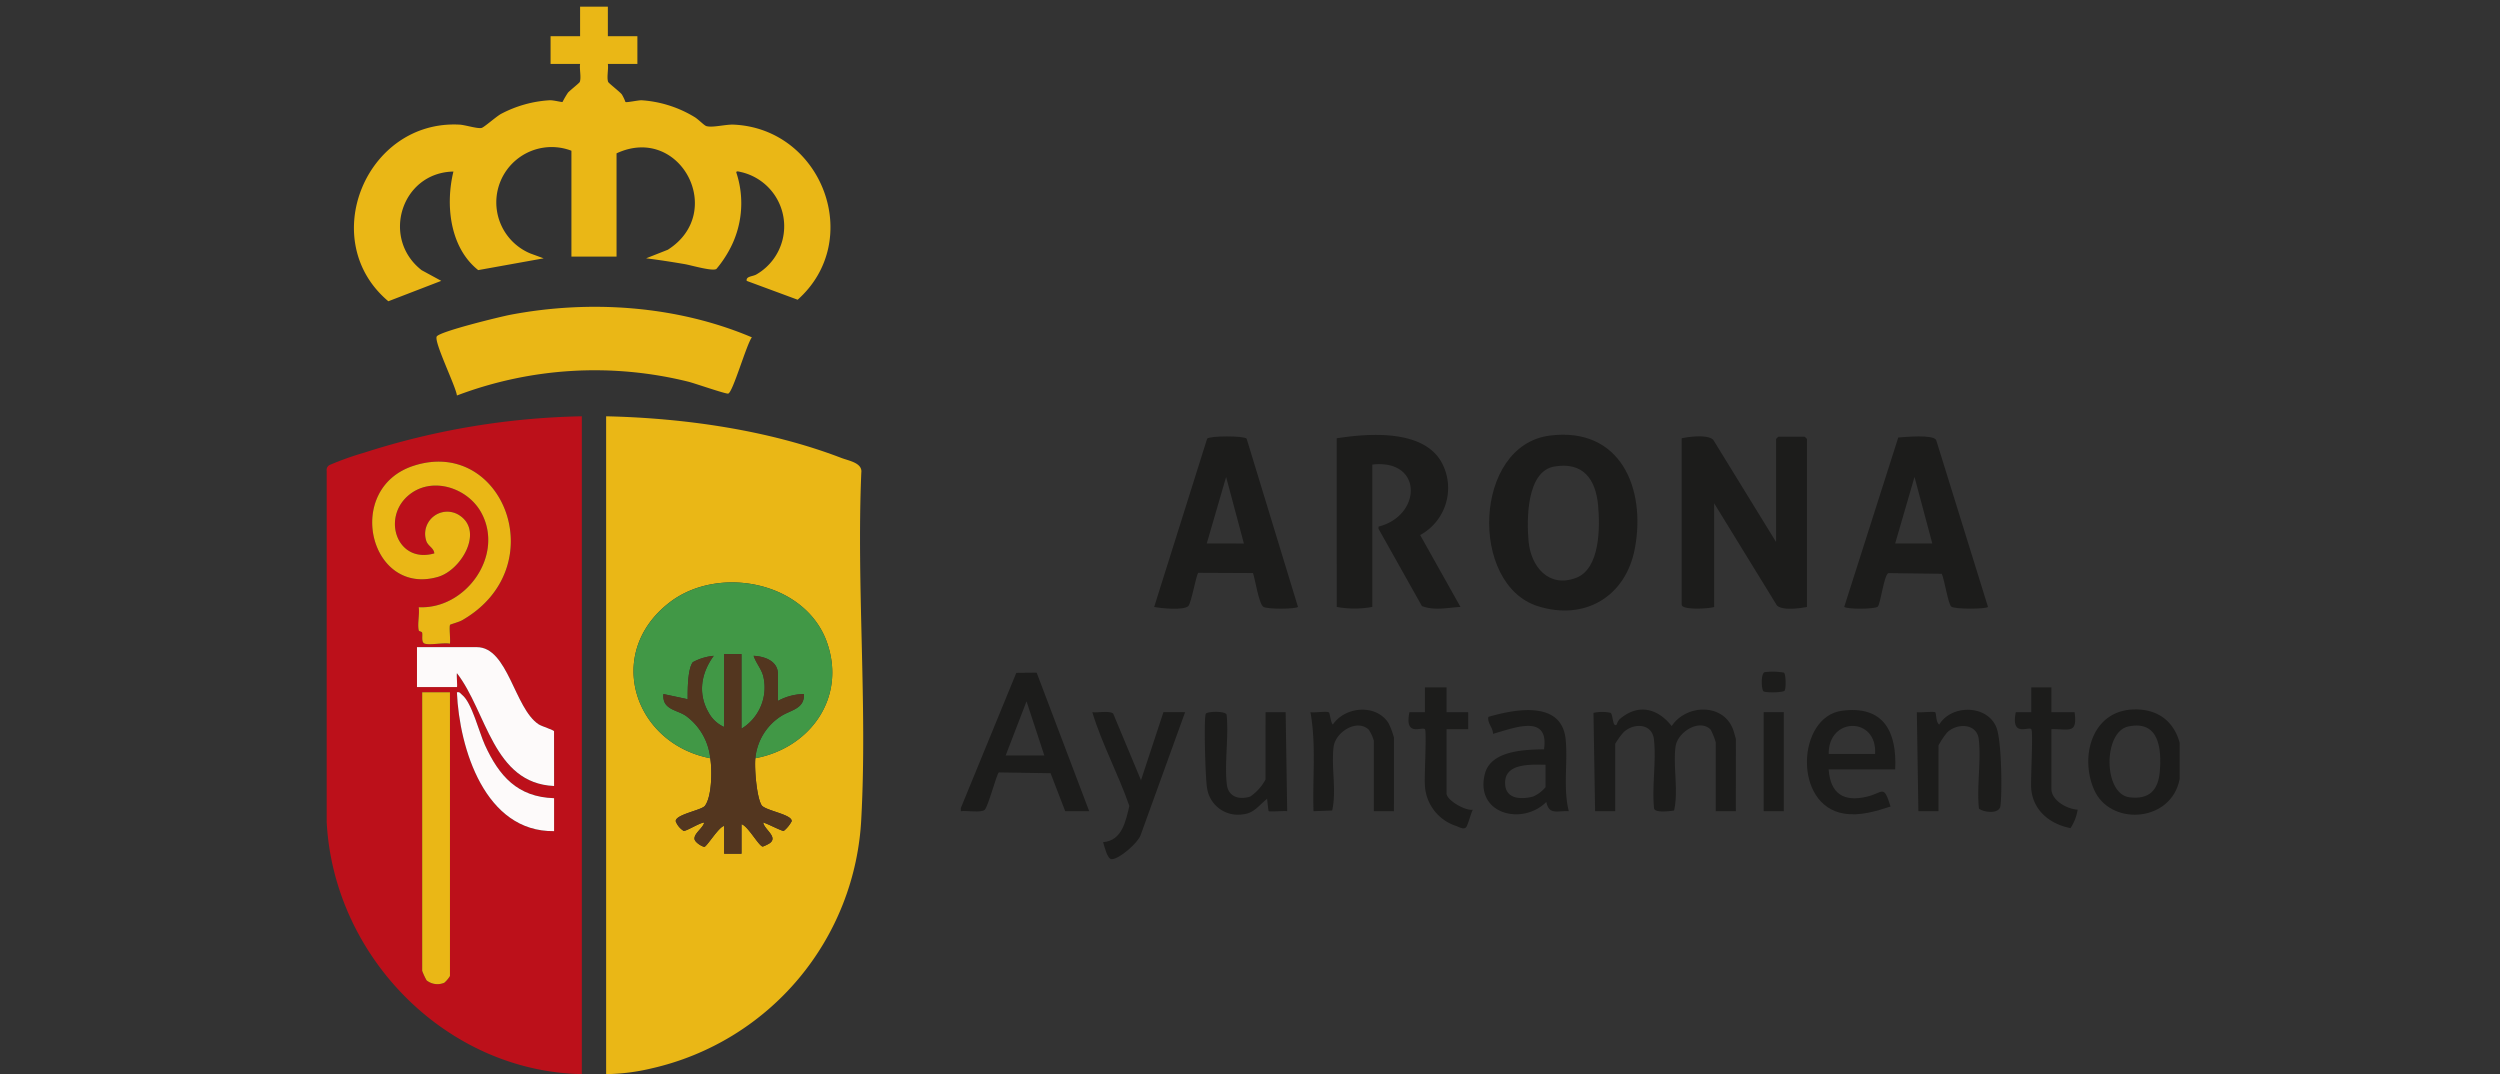 <svg xmlns="http://www.w3.org/2000/svg" xmlns:xlink="http://www.w3.org/1999/xlink" width="398" height="171" viewBox="0 0 398 171"><rect x="0" y="0" width="398" height="171" fill="#333333" stroke="none"/><defs><clipPath id="a"><rect width="295" height="170" transform="translate(0 0.026)" fill="none"/></clipPath></defs><g transform="translate(-830 -5949)"><g transform="translate(882 5949.954)"><g transform="translate(0 0.021)" clip-path="url(#a)"><path d="M167.566,197.538l8.838-21.532,3.24-.033,8.363,22.058H184.19l-2.329-6.045-8.234-.129c-.305.083-1.677,5.365-2.236,5.935-.538.547-2.946.1-3.824.239Zm7.142-8.375h6.157l-2.835-8.624Z" transform="translate(-66.608 -69.863)" fill="#1c1c1b"/><path d="M373.072,130.35V113.968a2.488,2.488,0,0,1,.369-.369h4.187a2.488,2.488,0,0,1,.369.369V140.7c-1.177.216-3.9.621-4.795-.254l-9.982-16.251v16.5c-.747.287-5.172.543-5.172-.369V113.845c1.161-.261,4.2-.639,5.036.258Z" transform="translate(-142.325 -45.045)" fill="#1c1c1b"/><path d="M316.834,113.241c11.208-1.425,15.349,8.348,13.538,17.976-1.439,7.654-7.961,11.554-15.449,9.183-10.936-3.462-10.285-25.608,1.911-27.159m.735,4.923c-4.466.756-4.422,8.495-4.119,11.884.363,4.067,3.223,7.492,7.562,5.848,3.854-1.46,3.816-8.089,3.513-11.505-.373-4.2-2.383-7-6.956-6.227" transform="translate(-122.103 -44.872)" fill="#1c1c1b"/><path d="M266.895,113.693c5.194-.813,14.138-1.486,16.879,4.179A8.535,8.535,0,0,1,280.18,129.1l6.417,11.44c-2.035.119-4.161.628-6.14-.137l-6.914-12.318.019-.334c6.894-1.745,7.1-10.79-1-9.873v22.663a15.621,15.621,0,0,1-5.665,0Z" transform="translate(-106.091 -44.893)" fill="#1c1c1b"/><path d="M423.888,140.7c-.317.354-5.327.393-5.851-.057-.493-.424-1.09-4.347-1.509-5.217l-8.493-.111c-.692.236-1.244,4.879-1.688,5.333-.428.437-5.058.437-5.342.032l8.6-26.955c1.14-.075,5.445-.509,6.028.382Zm-8.866-10.1-2.832-10.595L409.111,130.6Z" transform="translate(-159.4 -45.051)" fill="#1c1c1b"/><path d="M233.38,113.911l8.174,26.781c-.317.363-4.911.4-5.51-.008-.709-.487-1.313-4.358-1.644-5.376l-8.692-.039c-.337.091-1.119,4.867-1.629,5.31-.8.7-4.29.349-5.418.122l8.432-26.79c.4-.469,5.881-.48,6.287,0m-.434,16.692-2.832-10.595L227.035,130.6Z" transform="translate(-86.918 -45.052)" fill="#1c1c1b"/><path d="M357.4,201.91h-3.2V190.947a10.729,10.729,0,0,0-.808-2.024c-1.792-1.815-5.319.4-5.6,2.758-.391,3.261.493,6.925-.225,10.121-.652.1-2.952.407-3.182-.3-.368-3.506.372-7.631-.029-11.057-.3-2.521-3.184-2.642-4.819-1.114a11.315,11.315,0,0,0-1.344,1.859V201.91h-3.2l-.258-15.651a6.227,6.227,0,0,1,2.737-.007c.386.272.3,2.43.966,1.86a2.083,2.083,0,0,1,.483-.871c2.931-2.495,6-1.742,8.265,1.115,2.314-3.5,8.238-3.681,9.78.568.086.237.44,1.419.44,1.53Z" transform="translate(-133.054 -73.742)" fill="#1c1c1b"/><path d="M319.252,201.965c-1.722-.119-3.148.692-3.571-1.476-3.8,3.821-11.336,1.947-9.806-4.39.918-3.8,6.293-3.933,9.437-3.986.854-5.8-4.919-3.32-8.125-2.466.018-1-.929-1.689-.733-2.7,4.24-1.231,11.675-2.667,12.3,3.564.371,3.693-.427,7.711.5,11.452m-3.7-7.39c-2.112-.018-6.192-.316-6.42,2.571-.219,2.776,2.209,3.072,4.457,2.486a5.45,5.45,0,0,0,1.963-1.485Z" transform="translate(-121.505 -73.798)" fill="#1c1c1b"/><path d="M405.189,195.306H394.6c.281,3.922,2.437,5.23,6.165,4.319,2.547-.623,2.574-1.993,3.686,1.59-2.4.767-4.844,1.532-7.4,1.124-8.158-1.3-7.492-15.427-.336-16.373,6.67-.882,8.774,3.375,8.476,9.34m-3.2-2.464c.361-5.961-7.451-5.941-7.388,0Z" transform="translate(-155.477 -73.789)" fill="#1c1c1b"/><path d="M472.625,185.694c6.8-.247,8.828,6.043,7.252,11.71-1.76,6.33-11.014,6.749-13.486,1.036-2.281-5.269-.309-12.507,6.235-12.745m-.765,2.706c-4.036.837-4.013,10.76.183,11.28,3.079.382,4.562-1.08,4.819-4.061.313-3.639-.084-8.239-5-7.219" transform="translate(-185.028 -73.725)" fill="#1c1c1b"/><path d="M217.089,186.392l-7.1,19.626c-.47,1.232-3.411,3.8-4.611,3.779-.674-.009-1.157-2.1-1.342-2.711,3.024-.238,3.595-3.332,4.178-5.762-1.747-5.057-4.354-9.829-5.9-14.932.806.131,2.813-.294,3.331.238l4.423,10.6,3.573-10.841Z" transform="translate(-80.42 -73.99)" fill="#1c1c1b"/><path d="M423.628,201.931h-3.2l-.246-15.768c.528.1,2.72-.155,2.933.026.173.146.1,1.668.639,1.941,2.008-3.275,7.708-3.13,9.11.5.807,2.089.921,10.081.63,12.449-.163,1.332-2.573,1.082-3.425.446-.371-3.5.376-7.637-.029-11.057-.3-2.522-3.411-2.621-5.027-1.076a12.446,12.446,0,0,0-1.382,2.067Z" transform="translate(-167.022 -73.764)" fill="#1c1c1b"/><path d="M241.712,186.377h3.2l.246,15.768c-.489-.087-2.8.125-2.945-.014-.07-.069-.21-1.641-.26-1.958-1.27.989-2.037,2.287-3.814,2.463a4.959,4.959,0,0,1-5.729-4.123c-.277-1.292-.563-11.379-.2-11.9.249-.359,3.1-.471,3.306.173.357,3.519-.358,7.611.028,11.056.224,2,1.916,2.536,3.714,1.979a7.521,7.521,0,0,0,2.449-2.723Z" transform="translate(-92.237 -73.975)" fill="#1c1c1b"/><path d="M273.247,201.921h-3.2V190.713a6.106,6.106,0,0,0-.815-1.77c-1.892-1.783-5.31.388-5.594,2.75-.392,3.261.493,6.925-.225,10.121l-2.972.108c-.176-5.248.448-10.587-.49-15.766.6.126,2.575-.2,2.922.03.212.138.29,1.651.647,1.938,1.988-2.913,6.892-3.3,8.856-.233a12.232,12.232,0,0,1,.874,2.329Z" transform="translate(-103.33 -73.754)" fill="#1c1c1b"/><path d="M291.92,179.874v3.942h3.448v2.709H291.92v10.223c0,1.1,3.06,2.833,4.186,2.589-.39.831-.58,1.771-.956,2.608-.324.721-1.141.2-1.748-.028a7.18,7.18,0,0,1-4.926-6.4c-.119-1.329.314-8.67,0-8.989-.472-.474-3.279,1.314-2.465-2.709h2.464v-3.942Z" transform="translate(-113.63 -71.414)" fill="#1c1c1b"/><path d="M451.91,179.874v3.942H455.6c.49,3.591-.926,2.627-3.694,2.709v9.485c0,1.872,2.508,3.242,4.187,3.328a7.573,7.573,0,0,1-1.141,2.937c-3.256-.625-5.959-2.784-6.257-6.256-.119-1.381.345-9.157.01-9.494-.474-.477-3.273,1.321-2.465-2.709h2.464v-3.942Z" transform="translate(-177.325 -71.414)" fill="#1c1c1b"/><rect width="3.202" height="15.766" transform="translate(228.777 112.402)" fill="#1c1c1b"/><path d="M379.671,175.793a10.641,10.641,0,0,1,3.059.073c.34.237.349,2.54.124,2.864-.237.34-3.032.349-3.357.124-.364-.254-.463-2.852.174-3.061" transform="translate(-150.736 -69.762)" fill="#1c1c1b"/><path d="M47.641,0V4.7h4.7V9.119h-4.7c.124.828-.207,2.121.045,2.856.069.2,1.754,1.489,2.168,1.977a6.669,6.669,0,0,1,.581,1.216c.191.14,1.982-.283,2.6-.266a18.62,18.62,0,0,1,8.4,2.667c.58.337,1.526,1.334,1.874,1.44.978.3,3.061-.29,4.377-.229,14.091.657,20.808,18.4,10.17,27.875l-8.11-3c-.158-.76.961-.67,1.577-1.046a8.856,8.856,0,0,0-2.6-16.305c-.236-.052-.643-.182-.637.088a15.519,15.519,0,0,1-1.235,12.574,17.784,17.784,0,0,1-1.924,2.783c-.575.439-4.048-.593-5.073-.766-2.036-.345-4.08-.668-6.127-.919L57.183,38.7c9.395-5.962,1.958-20.058-8.16-15.347V39.791H41.84V22.935A8.808,8.808,0,0,0,35.3,39.29l2.121.775L27,41.941C22.5,38.378,21.75,31.6,23.054,26.252c-8.29.15-11.564,10.623-5.062,15.7l3.127,1.7L12.691,46.9C1.2,37.231,9.148,17.985,24.033,18.781c.912.049,2.875.689,3.516.521.393-.1,2.312-1.8,3.057-2.215A18.9,18.9,0,0,1,38.383,14.9c.578-.028,1.955.334,2.038.275a14.209,14.209,0,0,1,.874-1.491c.385-.42,1.818-1.53,1.88-1.71.252-.736-.08-2.029.045-2.856h-4.7V4.7h4.7V0Z" transform="translate(-2.869 0.086)" fill="#eab716"/><path d="M32.276,93.422c-.151-1.411-3.742-8.651-3.2-9.407.578-.81,10.16-3.147,11.757-3.449,12.7-2.406,26.485-1.448,38.4,3.6-.854,1.115-3.022,8.746-3.765,8.956-.351.1-5.36-1.648-6.33-1.888a61.929,61.929,0,0,0-36.857,2.192" transform="translate(-11.535 -31.438)" fill="#eab716"/><path d="M40.628,108.237V212.964C18.993,212.525,1.095,194.227.007,172.771l0-55.845A.9.9,0,0,1,.457,116a46.8,46.8,0,0,1,5.5-1.964,120.411,120.411,0,0,1,34.675-5.8m-25,36.2c.874.272,2.959-.2,4.005,0,.111-.563-.172-2.776.032-3.009.067-.077,1.409-.432,1.906-.718,14.675-8.425,6.49-29.207-7.732-24.589-11.13,3.613-7,20.809,3.872,17.689,3.687-1.057,7.231-7.1,3.59-9.694a3.523,3.523,0,0,0-5.476,3.822c.22.96,1.237,1.2,1.32,2.127-5.886,1.694-8.414-5.6-4.121-9.233,3.682-3.117,9.409-1.246,11.59,2.734,3.736,6.819-2.484,15.455-9.955,15.066.163,1.076-.228,2.7.008,3.68.049.206.487.166.539.381.11.465-.192,1.551.422,1.743m20.581,22.659v-8.7c0-.206-1.962-.788-2.468-1.124-3.846-2.559-4.851-12.278-9.826-12.278H14.384v6.356h6.354c.111,0-.083-1.9,0-2.211,4.754,6.121,5.744,17.538,15.467,17.961M19.633,152.172h-4.42v44.351a10.692,10.692,0,0,0,.7,1.512,2.763,2.763,0,0,0,2.829.377,4.631,4.631,0,0,0,.892-1.059Zm16.575,16.856c-5.827-.175-8.758-3.539-11.011-8.468-.926-2.024-2.077-6.75-3.627-7.978-.279-.221-.36-.529-.831-.409.391,8.962,4.478,22.264,15.469,22.1Z" transform="translate(0 -42.938)" fill="#bc101a"/><path d="M20.414,149.2c-.613-.191-.311-1.278-.422-1.743-.051-.216-.49-.175-.539-.381-.235-.977.156-2.6-.007-3.681,7.471.389,13.691-8.247,9.954-15.066-2.18-3.98-7.908-5.85-11.589-2.734-4.293,3.634-1.766,10.926,4.121,9.232-.083-.927-1.1-1.167-1.321-2.127a3.523,3.523,0,0,1,5.476-3.822c3.641,2.593.1,8.636-3.59,9.694-10.876,3.12-15-14.076-3.872-17.689,14.221-4.618,22.408,16.164,7.732,24.589-.5.286-1.839.641-1.906.718-.2.233.078,2.446-.033,3.009-1.047-.2-3.131.272-4.005,0" transform="translate(-4.787 -47.703)" fill="#eab716"/><path d="M29.67,181.159v45.179a4.645,4.645,0,0,1-.892,1.06,2.765,2.765,0,0,1-2.829-.377,10.692,10.692,0,0,1-.7-1.512v-44.35Z" transform="translate(-10.037 -71.925)" fill="#eab716"/><path d="M45.7,191.34c-9.723-.423-10.714-11.84-15.467-17.961-.086.306.108,2.211,0,2.211H23.874v-6.356H33.4c4.974,0,5.979,9.718,9.826,12.278.505.336,2.468.918,2.468,1.124Z" transform="translate(-9.49 -67.184)" fill="#fdfafa"/><path d="M49.892,198v5.25c-10.991.16-15.078-13.143-15.469-22.1.471-.12.552.189.831.409,1.55,1.228,2.7,5.953,3.627,7.978,2.253,4.928,5.183,8.292,11.011,8.468" transform="translate(-13.683 -71.908)" fill="#fdfafa"/><path d="M73.852,212.964V108.237c12.374.271,25.847,2.179,37.438,6.626,1.206.463,3.387.786,3.187,2.338-.771,18.111.971,37,0,55.016a42.923,42.923,0,0,1-33.386,39.832,32.988,32.988,0,0,1-7.235.915m16.575-50.291c.295,1.8.286,6.061-.851,7.577-.527.7-4.742,1.379-4.645,2.462a3.135,3.135,0,0,0,1.254,1.522c.422.078,2.535-1.291,3.278-1.33-.146.84-1.63,1.73-1.545,2.612.049.513,1.092,1.185,1.555,1.259.363.058,2.306-3.2,3.163-3.325v4.421H95.4v-4.7c1.03.274,2.825,3.605,3.4,3.559a5.728,5.728,0,0,0,1.124-.553c1.31-1-.911-2.173-1.075-3.276.6.131,2.979,1.4,3.282,1.339a4.969,4.969,0,0,0,1.251-1.528c.168-1.1-4.29-1.7-4.8-2.59-.789-1.377-1.128-5.83-.977-7.451,8.714-1.616,14.517-9.644,11.4-18.45-3.421-9.671-17.242-12.351-25.029-6.371-10.456,8.029-5.727,22.466,6.445,24.822" transform="translate(-29.356 -42.938)" fill="#eab716"/><path d="M100.49,180.12a8.945,8.945,0,0,1,4.167-6.747c1.551-.962,3.679-1.135,3.567-3.476a8.868,8.868,0,0,0-4.142,1.1v-4.283c0-2.08-2.12-2.808-3.866-2.9.393,1.216,1.369,2.22,1.591,3.519a7.685,7.685,0,0,1-3.526,8.086V163.54H95.517v11.606a5.232,5.232,0,0,1-2.494-2.341c-1.724-3.022-1.153-6.259.836-8.986a8.643,8.643,0,0,0-3.335,1.014c-.834,1.135-.815,4.478-.81,5.891L85.85,169.9c-.219,2.5,2.112,2.478,3.572,3.47a9.539,9.539,0,0,1,3.886,6.752c-12.172-2.356-16.9-16.793-6.445-24.822,7.786-5.979,21.608-3.3,25.029,6.371,3.115,8.806-2.688,16.834-11.4,18.45" transform="translate(-32.236 -60.385)" fill="#419846"/><path d="M96.433,187.649a9.535,9.535,0,0,0-3.886-6.752c-1.46-.992-3.791-.97-3.572-3.47l3.865.827c-.005-1.412-.024-4.756.81-5.891a8.637,8.637,0,0,1,3.335-1.014c-1.989,2.727-2.561,5.964-.836,8.986a5.232,5.232,0,0,0,2.494,2.341V171.069h2.762v11.882a7.683,7.683,0,0,0,3.526-8.086c-.221-1.3-1.2-2.3-1.591-3.519,1.747.092,3.866.819,3.866,2.9v4.283a8.868,8.868,0,0,1,4.143-1.1c.112,2.341-2.017,2.514-3.567,3.476a8.947,8.947,0,0,0-4.167,6.747c-.151,1.621.188,6.074.977,7.451.507.886,4.965,1.488,4.8,2.59a4.97,4.97,0,0,1-1.251,1.528c-.3.059-2.682-1.207-3.282-1.339.164,1.1,2.385,2.28,1.075,3.276a5.727,5.727,0,0,1-1.124.553c-.575.046-2.37-3.285-3.4-3.559v4.7H98.643v-4.421c-.857.125-2.8,3.382-3.163,3.325-.463-.074-1.506-.746-1.555-1.259-.086-.882,1.4-1.772,1.545-2.612-.743.039-2.856,1.408-3.278,1.33a3.135,3.135,0,0,1-1.254-1.522c-.1-1.083,4.118-1.759,4.645-2.462,1.136-1.516,1.145-5.781.851-7.577" transform="translate(-35.362 -67.914)" fill="#53361f"/></g></g><g transform="translate(830 5949)" fill="none" stroke="rgba(112,112,112,0)" stroke-width="1"><rect width="398" height="171" stroke="none"/><rect x="0.5" y="0.5" width="397" height="170" fill="none"/></g></g></svg>